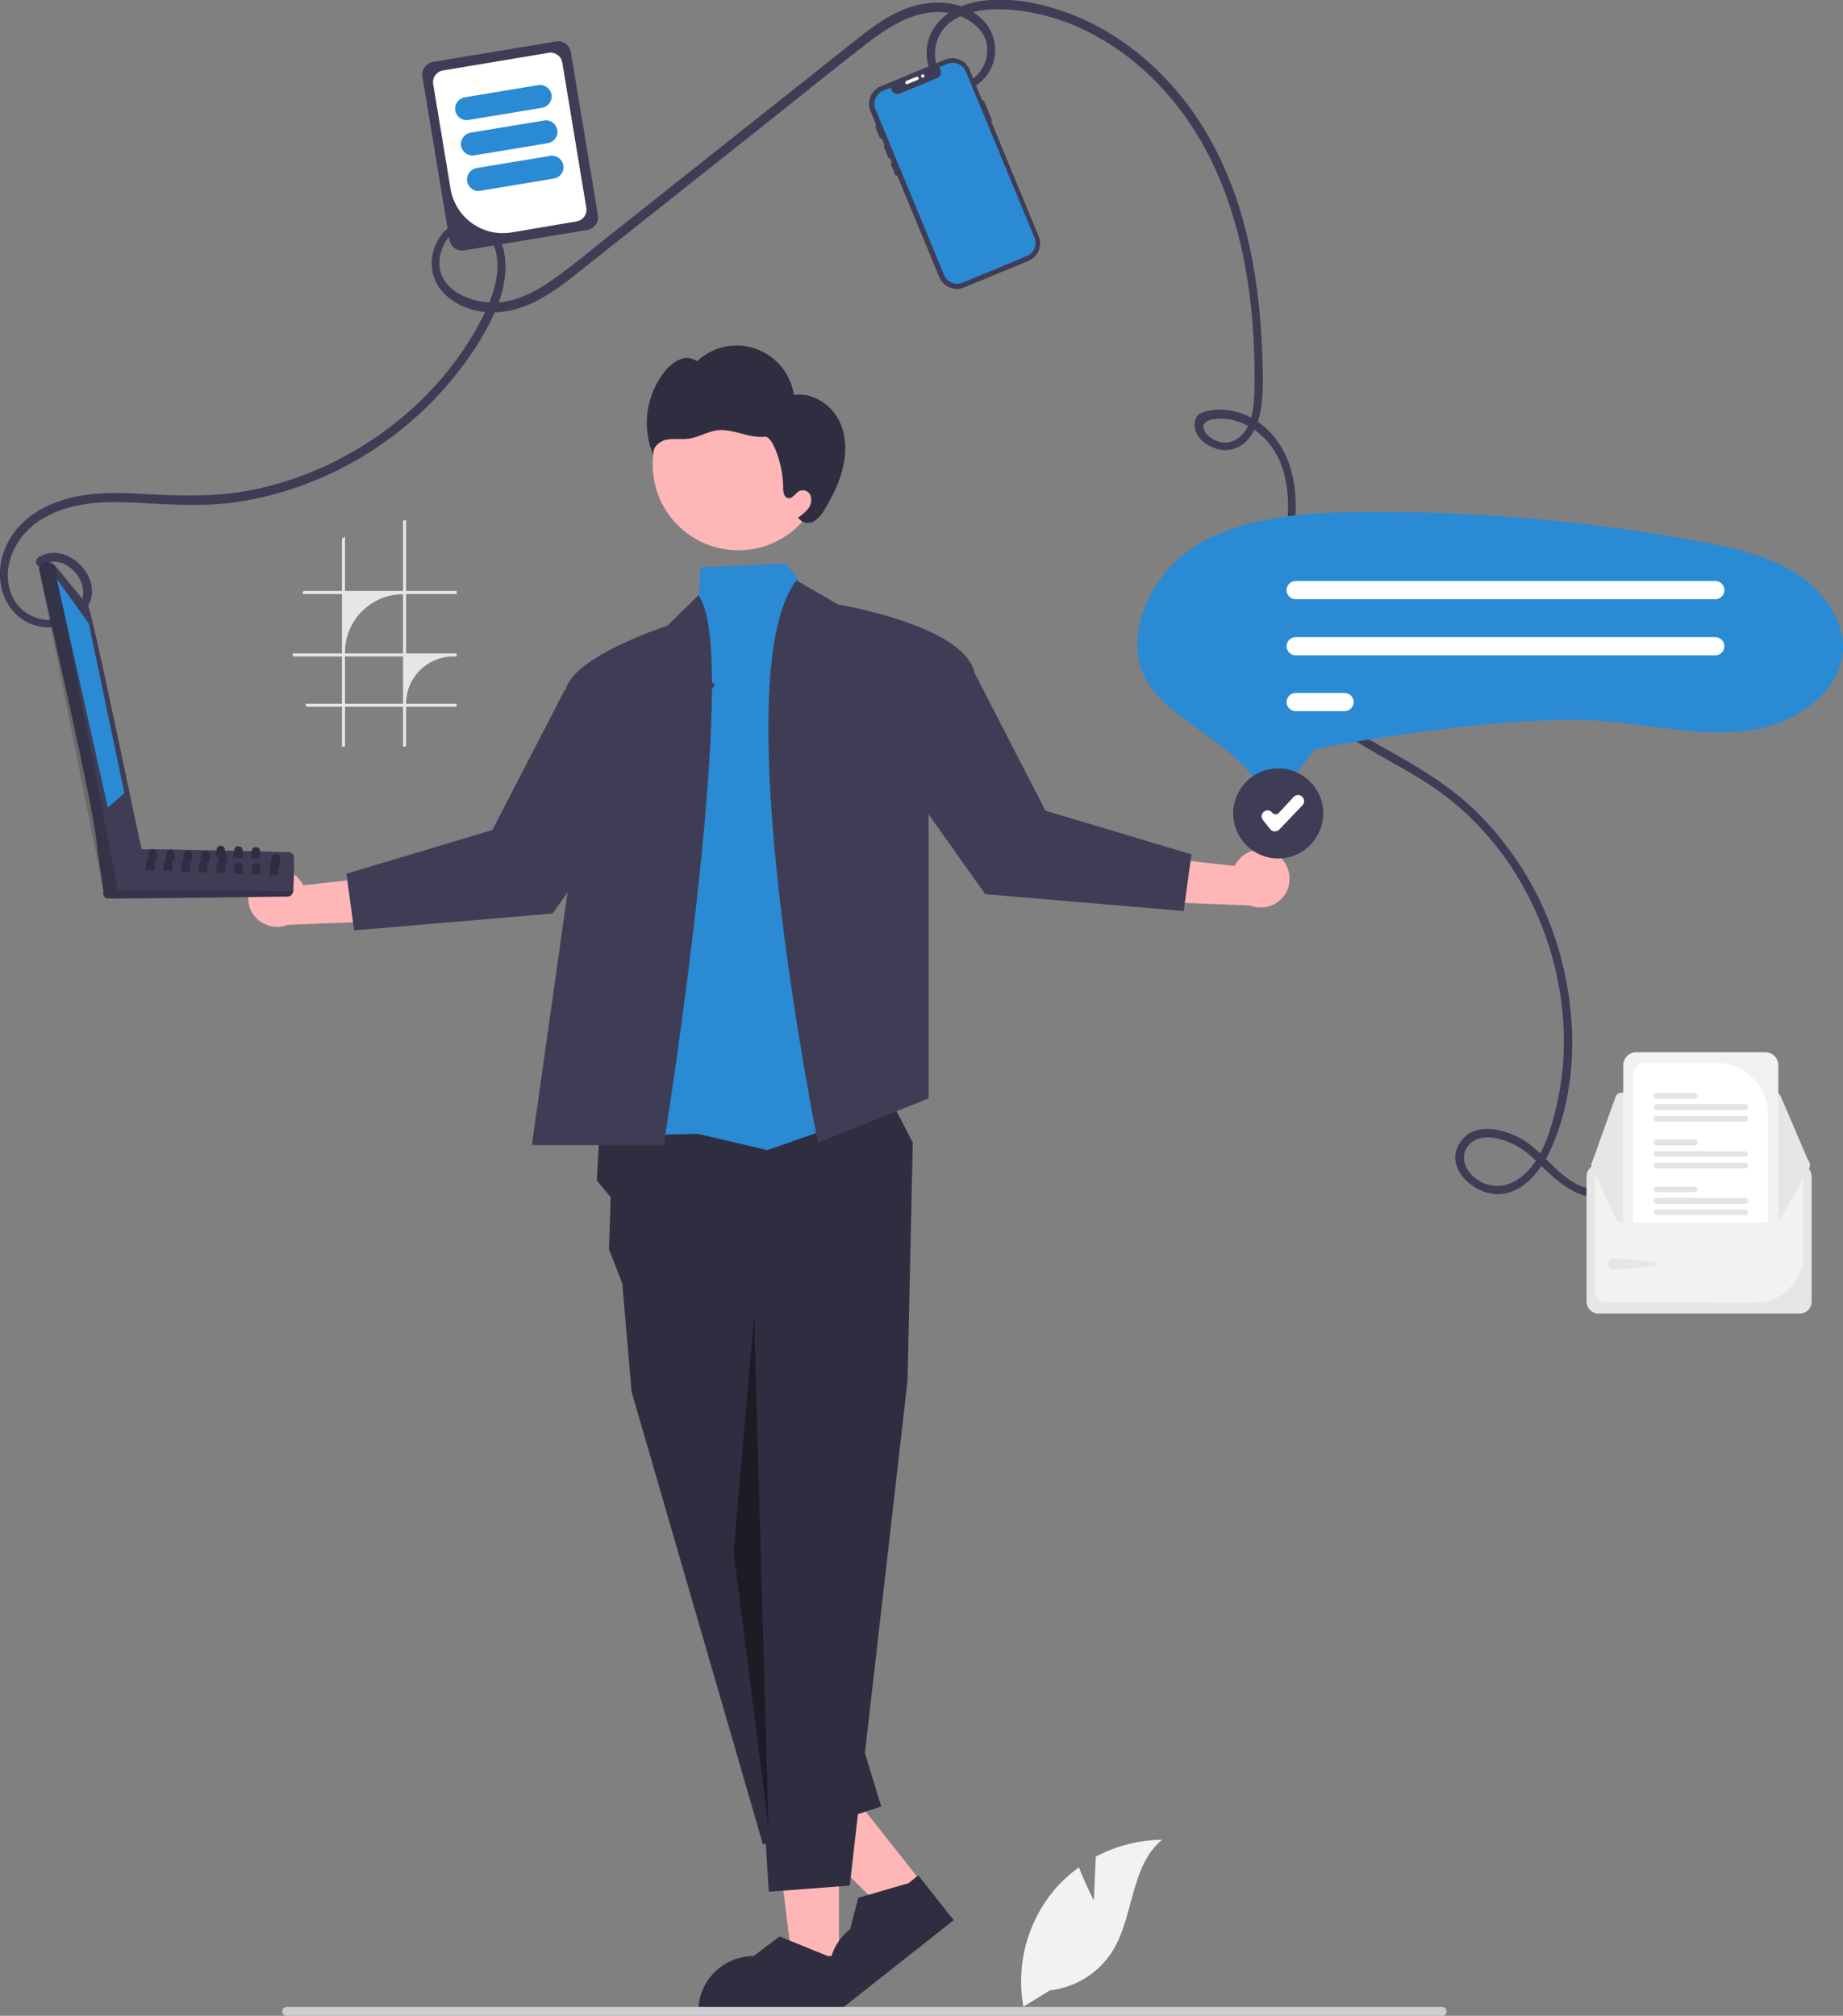 <?xml version="1.0" encoding="utf-8"?>
<!-- Generator: Adobe Illustrator 26.0.2, SVG Export Plug-In . SVG Version: 6.00 Build 0)  -->
<svg version="1.1" id="Calque_1" xmlns="http://www.w3.org/2000/svg" xmlns:xlink="http://www.w3.org/1999/xlink" x="0px" y="0px"
	 viewBox="0 0 666.7 729.3" style="enable-background:new 0 0 666.7 729.3;" xml:space="preserve">
<rect x="0" y="0" width="666.7" height="729.3" fill="#808080" stroke="none"/>
<style type="text/css">
	.st0{fill:#3F3D56;}
	.st1{fill:#F2F2F2;}
	.st2{fill:#E6E6E6;}
	.st3{fill:#FFFFFF;}
	.st4{fill:#E4E4E4;}
	.st5{fill:#FFB6B6;}
	.st6{fill:#2F2E41;}
	.st7{fill:#2A8AD4;}
	.st8{opacity:0.4;enable-background:new    ;}
	.st9{fill:#CCCCCC;}
	.st10{opacity:0.17;enable-background:new    ;}
</style>
<path class="st0" d="M15.2,204.7c8.3-5.7,19.1,6.9,13.2,14.7c-5.9,7.9-18.8,5.7-23.3-2.4c-5.7-10.3,0-22.6,9.1-28.6
	c10.4-6.8,23.1-7.2,35.1-6.5c12.1,0.6,23.9,1.5,36-0.2c10.2-1.5,20.2-4.3,29.7-8.3c19.5-8.2,36.7-21.2,49.9-37.8
	c6.2-7.8,11.9-16.6,15.4-25.9c2.7-7.2,4-16.7,0.2-23.7c-3.1-5.9-10.4-8.2-16.3-5c-0.7,0.4-1.4,0.8-2,1.4c-6.4,5.2-8.1,15-3.2,21.8
	c5.3,7.3,15.2,9.8,23.7,8.5c11.9-1.8,21.5-10.2,30.6-17.4l67.3-53.4c11.1-8.8,22.1-17.8,33.3-26.4c9.1-7,20.3-13.8,32.2-10.1
	c4.8,1.5,9.6,5.1,10.8,10.2c0.9,4.8-0.9,9.7-4.7,12.7c-3.4,2.9-8.5,2.5-11.4-0.9c-0.2-0.2-0.3-0.4-0.4-0.6
	c-2.5-3.5-2.7-8.5-1.3-12.4c3.9-10.6,18-11.7,27.5-10.8c11.2,1.1,21.9,4.7,31.6,10.4c20,11.6,34.8,30.5,43.4,51.7
	c9.6,23.5,12.6,49.5,12.2,74.8c-0.1,5.1-0.4,10.8-3.3,15.3c-2.8,4.3-7.8,5.7-12.2,2.8c-1.4-0.9-3.3-2.8-2.9-4.7
	c0.5-2.4,5.3-2.5,7.3-2.4c5.3,0.3,10.4,2.9,14.2,6.6c9.1,8.6,9.8,21.8,8.6,33.5c-1.3,12.9-5,25.7-3.5,38.7
	c2.4,21.4,19.9,33.2,37.1,43c8.8,5,17.8,9.8,25.7,16.2c8.1,6.5,15.1,14.2,21,22.8c11.5,17,18.3,36.7,19.7,57.2
	c0.7,10.2-0.1,20.5-2.4,30.5c-2.3,9.8-5.8,22.1-15.2,27.4c-4.6,2.6-10.3,2.1-14.4-1.3c-3.8-3.1-5.7-8.5-1.7-12.3
	c3.3-3.2,8.5-2.5,12.4-1.2c4.7,1.5,8.4,4.4,11.9,7.8c6.7,6.5,14.6,14.5,24.8,12.4c1.9-0.4,1.1-3.3-0.8-2.9
	c-12.4,2.5-19.8-11.8-28.9-17.4c-6.6-4-17.9-7-23,0.8c-5.6,8.4,3.4,17.5,11.7,18.6c10.8,1.4,18.3-9.2,21.9-17.9
	c8.4-20.2,8.7-43.9,3.5-65c-5.1-21.4-16.3-40.9-32.1-56.2c-8-7.6-17.1-13.4-26.7-18.9c-9.6-5.5-19.7-10.7-27.9-18.2
	c-9.2-8.1-14.4-19.9-14.2-32.3c0.1-14,4.6-27.6,4.3-41.6c-0.2-11.6-4.2-23-14.3-29.6c-4.2-2.8-9.2-4.2-14.2-4
	c-2,0.2-4.9,0.5-6.6,1.8c-1.4,1-1.6,3.5-1.3,5c0.7,3.7,4.2,6.3,7.6,7.3c4.2,1.4,8.9,0,11.7-3.5c3.3-3.8,4.4-8.8,4.9-13.7
	c0.6-6.6,0.3-13.4,0-20c-1.2-26.8-6.5-54.3-20.4-77.6c-11.8-19.8-30.3-36.4-52.4-43.7c-10.4-3.5-22.8-5.5-33.5-2.4
	c-9.2,2.7-16.3,10.3-14.8,20.4c1.3,8.5,10.1,14.4,17.9,9c7.1-4.9,8.8-14.5,3.9-21.6c-0.4-0.6-0.9-1.2-1.5-1.8
	c-7.5-7.9-19.8-7.8-29.2-3.8c-5.7,2.4-10.7,6-15.5,9.8c-6.2,4.8-12.2,9.7-18.3,14.5l-73.6,58.4c-5.8,4.6-11.5,9.4-17.5,13.7
	c-5.6,4.1-11.8,7.8-18.7,9.1c-9.7,1.8-25.1-3-23.9-15.3c0.5-4.8,3.6-10.1,8.5-11.4c4.7-1.3,9.2,1.7,11,6c3.9,9.5-0.7,20.4-5.2,28.8
	c-11.2,20.7-29,37.6-49.8,48.5c-10.4,5.5-21.6,9.5-33.1,11.7c-13,2.5-25.7,2-38.8,1.3c-12.7-0.8-26.1-0.7-37.4,5.9
	c-9.3,5.4-15.5,15.3-14,26.3c1.3,9.5,8.9,16.8,18.8,16c8.3-0.7,16.6-7.7,13.7-16.7c-2.4-7.4-11.8-13.3-19-8.4
	C12.1,203.2,13.6,205.8,15.2,204.7L15.2,204.7z"/>
<path class="st1" d="M651,421.3h-72.7c-2.4,0-4.3,1.9-4.3,4.3v45.3c0,2.4,1.9,4.3,4.3,4.3H651c2.4,0,4.3-1.9,4.3-4.3v-45.3
	C655.2,423.2,653.3,421.3,651,421.3z"/>
<path class="st2" d="M651,421.3h-72.7c-2.4,0-4.3,1.9-4.3,4.3v45.3c0,2.4,1.9,4.3,4.3,4.3H651c2.4,0,4.3-1.9,4.3-4.3v-45.3
	C655.2,423.2,653.3,421.3,651,421.3z M652.4,453.8c0,9.6-7.7,17.4-17.3,17.5c-7.4,0.1,4.1,0.1-4.8,0.1c-20.3,0-41.5-0.2-49.5-0.3
	c-2.2,0-3.9-1.8-3.9-4v-41.6c0-0.8,0.6-1.4,1.4-1.4H651c0.8,0,1.4,0.6,1.4,1.4V453.8z"/>
<path class="st2" d="M642,395.3h-55.4c-1,0-1.9,0.6-2.2,1.6l-8.6,24c-0.4,1.2,0.2,2.6,1.4,3c0.3,0.1,0.5,0.1,0.8,0.1l74.3,0.1h0
	c1.3,0,2.4-1.1,2.4-2.4c0-0.3-0.1-0.6-0.2-0.9l-0.1,0.1l0.1-0.1l-10.3-24.1C643.8,395.8,643,395.3,642,395.3z"/>
<path class="st2" d="M654.7,421.4c0,0.3-0.1,0.6-0.2,0.9l-10.3,18.6c-0.4,0.9-1.2,1.4-2.2,1.4h-55.4c-1,0-1.9-0.6-2.2-1.6l-8.6-18.4
	c-0.4-1.2,0.2-2.6,1.4-3c0,0,0,0,0,0c0.3-0.1,0.5-0.1,0.8-0.1l9.1,0l3.7,0l48.7-0.1l3.7,0l9.1,0h0C653.7,419,654.7,420,654.7,421.4z
	"/>
<path class="st2" d="M583.7,455.3c1.1,0,16.2,0.9,16.2,2s-15.1,2-16.2,2s-2-0.9-2-2C581.7,456.2,582.6,455.3,583.7,455.3z"/>
<path class="st1" d="M638.6,380.7h-46.7c-2.6,0-4.7,2.1-4.7,4.7v56.9H642c0.5,0,0.9-0.1,1.3-0.4v-56.5
	C643.3,382.8,641.2,380.7,638.6,380.7z"/>
<path class="st3" d="M620.7,384.5h-25.6c-2.4,0-4.3,1.9-4.3,4.3v53.5h48.7v-39C639.6,392.9,631.1,384.5,620.7,384.5z"/>
<path class="st4" d="M631.3,437.6h-32.1c-0.6,0-1,0.5-1,1c0,0.6,0.5,1,1,1c0,0,0,0,0,0h32.1c0.6,0,1-0.5,1-1
	S631.9,437.6,631.3,437.6C631.3,437.6,631.3,437.6,631.3,437.6z"/>
<path class="st4" d="M631.3,433.4h-32.1c-0.6,0-1,0.5-1,1.1c0,0.6,0.5,1,1,1h32.1c0.6,0,1-0.5,1.1-1
	C632.3,433.9,631.9,433.4,631.3,433.4C631.3,433.4,631.3,433.4,631.3,433.4z"/>
<path class="st4" d="M613.1,429.3h-13.9c-0.6,0-1,0.5-1,1s0.5,1,1,1c0,0,0,0,0,0h13.9c0.6,0,1-0.5,1-1S613.7,429.3,613.1,429.3
	C613.1,429.3,613.1,429.3,613.1,429.3z"/>
<path class="st4" d="M631.3,420.6h-32.1c-0.6,0-1,0.5-1,1.1c0,0.6,0.5,1,1,1h32.1c0.6,0,1-0.5,1.1-1
	C632.3,421.1,631.9,420.6,631.3,420.6C631.3,420.6,631.3,420.6,631.3,420.6z"/>
<path class="st4" d="M631.3,416.5h-32.1c-0.6,0-1,0.5-1,1c0,0.6,0.5,1,1,1c0,0,0,0,0,0h32.1c0.6,0,1-0.5,1-1
	C632.3,416.9,631.9,416.5,631.3,416.5C631.3,416.5,631.3,416.5,631.3,416.5z"/>
<path class="st4" d="M613.1,412.3h-13.9c-0.6,0-1,0.5-1,1.1c0,0.6,0.5,1,1,1h13.9c0.6,0,1-0.5,1.1-1
	C614.1,412.8,613.7,412.3,613.1,412.3C613.1,412.3,613.1,412.3,613.1,412.3z"/>
<path class="st4" d="M631.3,403.7h-32.1c-0.6,0-1,0.5-1,1.1c0,0.6,0.5,1,1,1h32.1c0.6,0,1-0.5,1.1-1
	C632.3,404.1,631.9,403.7,631.3,403.7C631.3,403.7,631.3,403.7,631.3,403.7z"/>
<path class="st4" d="M631.3,399.5h-32.1c-0.6,0-1,0.5-1,1.1c0,0.6,0.5,1,1,1h32.1c0.6,0,1-0.5,1.1-1
	C632.3,400,631.9,399.5,631.3,399.5C631.3,399.5,631.3,399.5,631.3,399.5z"/>
<path class="st4" d="M613.1,395.4h-13.9c-0.6,0-1,0.5-1,1.1c0,0.6,0.5,1,1,1h13.9c0.6,0,1-0.5,1.1-1
	C614.1,395.8,613.7,395.4,613.1,395.4C613.1,395.4,613.1,395.4,613.1,395.4z"/>
<circle class="st5" cx="267.1" cy="168.1" r="31"/>
<path class="st6" d="M302.5,150.4c-3.3-5-9.4-8.4-15.3-7.5c-1.7-11.4-12.3-19.3-23.7-17.7c-4.2,0.6-8.2,2.5-11.3,5.5
	c-1.9-1.3-4.3-1.6-6.4-0.6c-2,0.9-3.8,2.4-5.2,4.1c-6.9,8.6-8.6,20.4-4.2,30.6c-0.7-2.6,1.9-5.1,4.6-5.7c2.7-0.6,5.5,0,8.2-0.4
	c3.5-0.5,6.6-2.5,10.1-3c2.9-0.4,5.9,0.4,8.7,1.1c2.8,0.8,5.8,1.5,8.7,1.2c2.9-0.3,6.7,10.7,6.6,18.5c0,1.5,0.3,3.4,1.7,3.7
	c1.8,0.4,2.8-2.1,4.5-2.7c1.6-0.5,3.3,0.4,3.8,2c0.4,1.6,0.1,3.3-1,4.6c-1,1.2-2.3,2.3-3.7,3.2l0.7,0.6c1.2,1.5,3.6,1.6,5.2,0.7
	c1.6-1.1,2.9-2.6,3.8-4.3c3.1-5.1,5.8-10.6,6.9-16.5C306.4,161.8,305.8,155.4,302.5,150.4z"/>
<polygon class="st5" points="303.5,711 286.7,710.9 278.8,646.4 303.5,646.4 "/>
<path class="st6" d="M304.1,728.4l-51.5,0v-0.7c0-11.1,9-20,20-20h0l9.4-7.1l17.5,7.1l4.5,0L304.1,728.4z"/>
<polygon class="st5" points="333.7,681.4 320.5,691.8 274.2,646.1 293.6,630.7 "/>
<path class="st6" d="M345,694.7l-40.4,31.9l-0.4-0.5c-6.9-8.7-5.4-21.3,3.3-28.1l0,0l3-11.4l18.2-5.3l3.5-2.8L345,694.7z"/>
<polygon class="st6" points="216.9,408.3 215.9,427.1 220.9,433.1 220.3,452 225.1,464.3 228.5,503.6 276,667.3 318.8,653.6 
	272.1,500.9 328.3,499.5 330.2,413.4 320.3,394.2 "/>
<polygon class="st6" points="322.9,486.5 328.3,499.5 307.4,682.2 278.1,684.4 265.4,480.1 "/>
<polygon class="st7" points="294.2,217.3 284.5,203.9 253.4,205.2 252.8,215.5 232.1,410.7 252.4,410.2 277.6,416.1 326.1,399.1 "/>
<path class="st0" d="M240.1,414.3h-47.7l12.4-87.9l5-35.6c0,0-3.6-25.5-5.3-38.8c-0.2-1.4,0.1-2.9,0.7-4.1c0.6-1.2,1.3-2.3,2.2-3.3
	c5.8-6.7,18.9-12.5,27-15.7c4.2-1.6,7.1-2.6,7.1-2.6l11.1-10.9C268.8,235.4,240.1,414.3,240.1,414.3z"/>
<path class="st0" d="M288.1,210l15.1,8.7c0,0,44.8,7.4,49.2,24.2l-16.5,49.8v104.7l-40,16C295.9,413.4,261.4,244.3,288.1,210z"/>
<polyline class="st8" points="272.8,475.9 265.4,561.5 278,661.3 "/>
<path class="st5" d="M94.2,316.3c4.7-3.3,11.1-2.3,14.5,2.4c0.4,0.5,0.7,1,0.9,1.6l36.7-4.1l-8.7,17.1l-33.5,1.3
	c-5.4,2.1-11.4-0.5-13.6-5.8C88.8,324.2,90.3,319.1,94.2,316.3L94.2,316.3z"/>
<polygon class="st0" points="248.2,241.4 258.7,247.7 199.9,330.5 128.1,336.6 125.3,316.1 178.1,300.3 204.3,249.6 "/>
<path class="st5" d="M462.1,309.3c-4.7-3.3-11.1-2.3-14.5,2.4c-0.4,0.5-0.7,1-0.9,1.6l-36.7-4.1l8.7,17.1l33.5,1.3
	c5.4,2.1,11.4-0.5,13.6-5.8C467.5,317.2,466,312.1,462.1,309.3L462.1,309.3z"/>
<polygon class="st0" points="308.2,234.4 297.7,240.7 356.4,323.5 428.2,329.6 431,309.1 378.2,293.3 352.1,242.6 "/>
<path class="st2" d="M165.2,214.9v-1.1h-18.3v-25.5h-1.1v25.5h-21v-19.7c-0.4,0.3-0.7,0.6-1.1,0.9v18.8h-13.9
	c-0.2,0.4-0.3,0.7-0.4,1.1h14.3v21.5h-17.8c0,0.4,0,0.7,0.1,1.1h17.7v17.1h-13.3c0.2,0.4,0.3,0.7,0.5,1.1h12.8v14.4h1.1v-14.4h21
	v14.4h1.1v-14.4h18.3v-1.1h-18.3c0-9.5,7.7-17.1,17.1-17.1c0,0,0,0,0,0h1.2v-1.1h-18.3v-21.5H165.2z M145.8,254.6h-21v-17.1h21
	V254.6z M145.8,236.4h-21V236c0-11.6,9.4-21,21-21c0,0,0,0,0,0V236.4z"/>
<path class="st0" d="M324.6,63.5c-0.3,0.1-0.6,0-0.8-0.3l-1.5-3.7c-0.1-0.3,0-0.6,0.3-0.8c0.3-0.1,0.6,0,0.8,0.3l1.5,3.7
	C325.1,63,324.9,63.3,324.6,63.5z"/>
<path class="st0" d="M355.3,36.3L355.3,36.3l-4.5-11c-1.4-3.5-5.5-5.2-9-3.7c0,0,0,0,0,0l0,0l-23.2,9.6c-3.5,1.4-5.2,5.5-3.7,9
	c0,0,0,0,0,0l0,0l24.9,60.1c1.4,3.5,5.5,5.2,9,3.7c0,0,0,0,0,0l0,0l23.2-9.6c3.5-1.4,5.2-5.5,3.7-9l0,0l0,0l-17.1-41.4l0,0
	c0.2-0.1,0.3-0.3,0.2-0.6v0l-2.9-7C355.8,36.3,355.5,36.2,355.3,36.3C355.3,36.3,355.3,36.3,355.3,36.3z"/>
<path class="st7" d="M349.4,25.9l24.8,60c1.1,2.6-0.1,5.6-2.7,6.7c0,0,0,0,0,0l-23.3,9.7c-2.6,1.1-5.6-0.2-6.7-2.8l-24.8-60
	c-1.1-2.6,0.2-5.6,2.8-6.7c0,0,0,0,0,0l2.8-1.2c0,1.3,1.1,2.4,2.4,2.4c0.3,0,0.6-0.1,0.9-0.2l13.3-5.5c0.3-0.1,0.6-0.3,0.8-0.5
	c1-0.9,1-2.5,0-3.4c0,0,0,0,0,0l3-1.3C345.3,22,348.3,23.3,349.4,25.9z"/>
<path class="st0" d="M322.1,57.2c-0.3,0.1-0.6,0-0.8-0.3l-1.5-3.7c-0.1-0.3,0-0.6,0.3-0.8c0.3-0.1,0.6,0,0.8,0.3l1.5,3.7
	C322.5,56.7,322.4,57.1,322.1,57.2z"/>
<path class="st0" d="M319,50.1c-0.3,0.1-0.6,0-0.8-0.3l-1.5-3.7c-0.1-0.3,0-0.6,0.3-0.8c0.3-0.1,0.6,0,0.8,0.3l0,0l1.5,3.7
	C319.4,49.6,319.3,50,319,50.1z"/>
<path class="st3" d="M327.5,30.1c-0.1-0.3,0-0.6,0.3-0.8l3.7-1.5c0.3-0.1,0.6,0,0.8,0.3s0,0.6-0.3,0.8l-3.7,1.5
	C328,30.6,327.7,30.4,327.5,30.1z"/>
<circle class="st3" cx="333.8" cy="27.5" r="0.6"/>
<path class="st7" d="M460.5,287.4c-0.1,0-0.1,0-0.2,0c-1.8-0.1-3.4-1-4.3-2.5c-3.5-5.3-7.8-10-12.8-13.9c-3-2.4-6.2-4.6-9.2-6.8
	c-7.8-5.6-15.2-10.8-19.3-18.1c-8.9-15.8,1.6-37.9,16.6-47.8c16.9-11.1,39.1-12.8,60.5-13.1c2.2,0,4.5,0,6.7,0l0,0
	c38.7,0,77.3,3.5,115.3,10.5c12.6,2.3,25.9,5.2,36.5,12.1c10.6,6.9,17,17.8,16.4,27.7c-0.9,14.5-16.3,25.3-30.2,28.1
	c-13.3,2.7-27.1,0.9-41.8-1.1c-3.2-0.4-6.6-0.9-9.9-1.2c-35.9-4.2-103.4,8.6-106.3,9.2l-2.8,0.5l-11,14.1
	C463.7,286.6,462.2,287.4,460.5,287.4z"/>
<path class="st3" d="M620.5,216.8H468.7c-1.8,0-3.3-1.5-3.3-3.3c0-1.8,1.5-3.3,3.3-3.3h151.8c1.8,0,3.3,1.5,3.3,3.3
	C623.8,215.3,622.3,216.8,620.5,216.8z"/>
<path class="st3" d="M620.5,237.1H468.7c-1.8,0-3.3-1.5-3.3-3.3c0-1.8,1.5-3.3,3.3-3.3h151.8c1.8,0,3.3,1.5,3.3,3.3
	C623.8,235.6,622.3,237.1,620.5,237.1z"/>
<path class="st3" d="M486.4,257.3h-17.7c-1.8,0-3.3-1.5-3.3-3.3c0-1.8,1.5-3.3,3.3-3.3h17.7c1.8,0,3.3,1.5,3.3,3.3
	C489.6,255.9,488.2,257.3,486.4,257.3z"/>
<circle class="st3" cx="462.4" cy="294.4" r="16.1"/>
<path class="st0" d="M462.4,310.6c-9,0-16.3-7.3-16.3-16.3s7.3-16.3,16.3-16.3c9,0,16.3,7.3,16.3,16.3
	C478.6,303.3,471.4,310.6,462.4,310.6z"/>
<path class="st3" d="M461.2,300.8c0,0-0.1,0-0.1,0c-0.6,0-1.2-0.3-1.6-0.8l-2.7-3.4c-0.7-0.9-0.5-2.2,0.4-2.9c0,0,0,0,0,0l0.1-0.1
	c0.9-0.7,2.2-0.5,2.9,0.4c0,0,0,0,0,0c0.5,0.7,1.5,0.8,2.2,0.3c0.1,0,0.1-0.1,0.2-0.2l5.4-5.8c0.8-0.8,2.1-0.9,3-0.1l0.1,0.1
	c0.8,0.8,0.9,2.1,0.1,3c0,0,0,0,0,0l-8.5,8.9C462.3,300.5,461.8,300.8,461.2,300.8z"/>
<path class="st0" d="M162.6,86.8l-9.8-59.1c-0.4-2.5,1.3-4.8,3.8-5.3l44.6-7.4c2.5-0.4,4.8,1.3,5.3,3.8l9.8,59.1
	c0.4,2.5-1.3,4.8-3.8,5.3l-44.6,7.4C165.4,91,163,89.3,162.6,86.8z"/>
<path class="st3" d="M163,68.4l-6.3-38c-0.4-2.3,1.2-4.5,3.5-4.9l38.3-6.4c2.3-0.4,4.5,1.2,4.9,3.5l8.7,52.6
	c0.4,2.3-1.2,4.5-3.5,4.9L185,84.1C174.6,85.8,164.8,78.8,163,68.4z"/>
<path class="st7" d="M164.7,40c-0.4-2.3,1.2-4.4,3.4-4.8l26.6-4.4c2.3-0.4,4.4,1.2,4.8,3.4c0.4,2.3-1.2,4.4-3.4,4.8l-26.6,4.4
	C167.2,43.8,165.1,42.2,164.7,40z"/>
<path class="st7" d="M166.8,52.8c-0.4-2.3,1.2-4.4,3.4-4.8l26.6-4.4c2.3-0.4,4.4,1.2,4.8,3.4c0.4,2.3-1.2,4.4-3.4,4.8l0,0l-26.6,4.4
	C169.4,56.6,167.2,55.1,166.8,52.8z"/>
<path class="st7" d="M169,65.6c-0.4-2.3,1.2-4.4,3.4-4.8l26.6-4.4c2.3-0.4,4.4,1.2,4.8,3.4c0.4,2.3-1.2,4.4-3.4,4.8l-26.6,4.4
	C171.5,69.5,169.4,67.9,169,65.6z"/>
<path class="st1" d="M395.7,687.6l0.7-15.9c7.4-3.9,15.6-6,24-6.1c-11.5,9.4-10.1,27.5-17.9,40.2c-5,8-13.3,13.2-22.7,14.3l-9.6,5.9
	c-2.7-14.9,1.3-30.2,10.9-41.9c2.7-3.2,5.8-6.1,9.2-8.5C392.6,681.6,395.7,687.6,395.7,687.6z"/>
<path class="st9" d="M523.3,727.7c0,0.9-0.7,1.6-1.5,1.6c0,0,0,0,0,0H103.7c-0.9,0-1.6-0.7-1.6-1.6s0.7-1.6,1.6-1.6l0,0h418.1
	C522.6,726.1,523.3,726.8,523.3,727.7C523.3,727.7,523.3,727.7,523.3,727.7z"/>
<path class="st0" d="M104.7,308.3c-7.4-0.1-47.2-1.3-53.8-1c-0.4-1.3-12.7,14.6-13.1,14.7c-0.7,0.7-0.7,1.9,0.1,2.6
	c0.2,0.1,0.3,0.3,0.5,0.4c0.7,0.4,64.9-0.7,65.7-0.6c0.7,0,1.3-0.4,1.6-1l0.4-1c0-1.6,0.6-10,0.1-11.5c0.4-0.9,0-1.9-0.9-2.3
	C105.2,308.3,105,308.3,104.7,308.3z"/>
<path class="st10" d="M106.3,322.3c-0.4,0.9-0.9,2-2,2l-65,0.7c-1,0-1.8-0.8-1.8-1.8c0-0.3,0.1-0.6,0.2-0.8L106.3,322.3z"/>
<path class="st0" d="M51.3,307.1c-0.7-1.2-18.1-87.2-19.5-88l-11.9-14.5l-1.1-0.8c-1.5-0.8-5-0.3-4.7,2l0,0
	c2.8,13.4,20.7,89.5,21.1,101.4l2.2,15.1c0.2,1,1.1,1.7,2.1,1.6c0.1,0,0.1,0,0.2,0c1.3-0.1,2.4-0.9,2.9-2.1
	C42.7,321.2,52.1,307.4,51.3,307.1z"/>
<path class="st10" d="M19.9,204.6l22.7,117.2c-0.8,1.9-4.3,3.3-5.1,0.7c0,0-23.3-116.6-23.3-116.7C13.9,203,18.5,202.9,19.9,204.6z"
	/>
<polygon class="st7" points="20.5,209.4 32.1,225.5 45,286.9 39,292.2 "/>
<path class="st6" d="M97.3,316.6l3.2,0.1c0-0.9,0.2-1.9,0.5-2.8c0.5-2.3,0.9-5-1.1-5c-1.4-0.1-1.8,1.6-2,3.4
	C97.8,313.8,97.6,315.2,97.3,316.6z"/>
<path class="st6" d="M79,312.3l2.1,0.1l1,0c0-1.1,0.5-3.5-0.8-4.1c-0.2-0.1-0.4-0.1-0.6-0.1c-1.2-0.1-1.6,0.9-1.7,1.9
	c-0.1,0.6,0,1.3-0.1,1.9C79,312.1,79,312.2,79,312.3z"/>
<path class="st6" d="M72.6,312l2.2,0.1l1,0c0-1.3,0.7-4.2-1.4-4.2c-1.9-0.1-1.7,2.4-1.7,3.8C72.7,311.8,72.6,311.9,72.6,312z"/>
<path class="st6" d="M66.3,311.8l2.1,0.1l1,0c0-1.3,0.7-4.2-1.4-4.2c-1.9-0.1-1.7,2.4-1.7,3.8C66.3,311.6,66.3,311.7,66.3,311.8z"/>
<path class="st6" d="M59.9,311.5l2.2,0.1l1,0c0-1.3,0.7-4.2-1.4-4.2c-1.9-0.1-1.7,2.4-1.7,3.8C59.9,311.3,59.9,311.4,59.9,311.5z"/>
<path class="st6" d="M53.5,311.3l2.1,0.1l1,0c0-1.2,0.6-3.7-1-4.1h0c-0.1,0-0.3-0.1-0.4-0.1c-0.2,0-0.4,0-0.5,0h0
	c-1.3,0.4-1.1,2.5-1.2,3.7C53.5,311.1,53.5,311.2,53.5,311.3z"/>
<path class="st6" d="M90.9,310.6l3.2,0.1c0-0.1,0-0.2,0-0.4c0.1-0.8,0.1-1.5,0-2.3c-0.1-0.8-0.5-1.5-1.5-1.5c-1-0.1-1.4,0.6-1.6,1.5
	c0,0.1-0.1,0.3-0.1,0.4v0C90.9,309.2,90.9,310,90.9,310.6z"/>
<path class="st6" d="M84.5,310.3l3.2,0.1c0.1-0.9,0.1-1.7,0.1-2.6c-0.1-0.9-0.4-1.6-1.5-1.6c-1.1-0.1-1.5,0.6-1.6,1.5
	C84.5,308.7,84.6,309.7,84.5,310.3z"/>
<path class="st6" d="M78.1,310.1l1,0l2.2,0.1c0-0.5,0.1-1.2,0.1-1.9c0-0.2,0-0.4,0-0.6c-0.1-0.9-0.4-1.7-1.5-1.7
	c-1.1-0.1-1.5,0.7-1.6,1.6C78.1,308.5,78.2,309.5,78.1,310.1z"/>
<path class="st6" d="M90.9,316.3l3.2,0.1c0-1.3,0.7-4.2-1.4-4.2C90.6,312.1,91.1,315,90.9,316.3z"/>
<path class="st6" d="M84.6,316.1l3.2,0.1c0-1.3,0.7-4.2-1.4-4.2C84.2,311.9,84.7,314.8,84.6,316.1z"/>
<path class="st6" d="M78.2,315.8l3.2,0.1c0-0.9,0.3-2.6-0.2-3.6c-0.3-0.4-0.7-0.7-1.2-0.6c-0.3,0-0.7,0-0.9,0.2
	C78,312.6,78.3,314.8,78.2,315.8z"/>
<path class="st6" d="M71.8,315.6l3.2,0.1c0-0.9,0.3-2.6-0.2-3.6c-0.3-0.4-0.7-0.7-1.2-0.6c-0.3,0-0.7,0-0.9,0.2
	C71.6,312.4,71.9,314.5,71.8,315.6z"/>
<path class="st6" d="M65.5,315.3l3.2,0.1c0-0.9,0.3-2.6-0.2-3.6c-0.3-0.4-0.7-0.7-1.2-0.6c-0.3,0-0.7,0-0.9,0.2
	C65.3,312.1,65.6,314.2,65.5,315.3z"/>
<path class="st6" d="M59.1,315l3.2,0.1c0-0.9,0.3-2.6-0.2-3.6c-0.3-0.4-0.7-0.7-1.2-0.6c-0.3,0-0.7,0-0.9,0.2
	C58.9,311.9,59.2,314,59.1,315z"/>
<path class="st6" d="M52.7,314.8l3.2,0.1c0-0.9,0.3-2.6-0.2-3.6c-0.3-0.4-0.7-0.7-1.2-0.6c-0.3,0-0.7,0-0.9,0.2
	C52.5,311.6,52.8,313.7,52.7,314.8z"/>
</svg>
